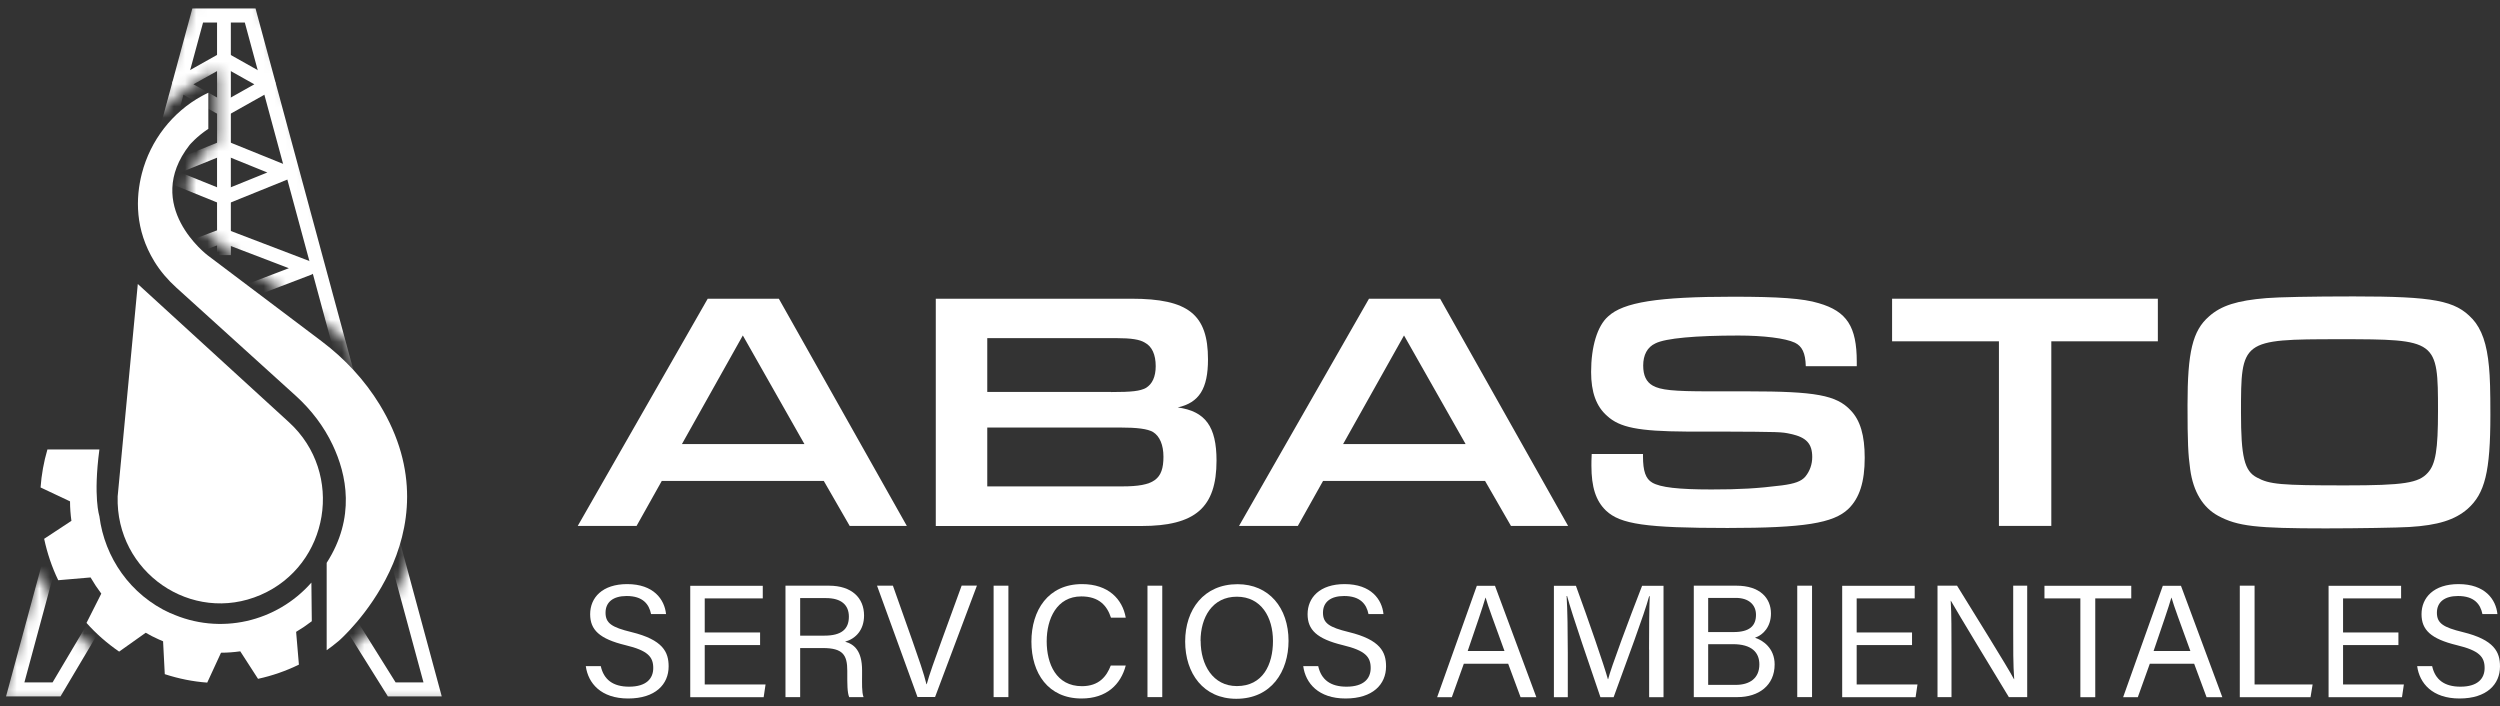 <svg width="223" height="63" viewBox="0 0 223 63" fill="none" xmlns="http://www.w3.org/2000/svg">
<rect x="0" y="0" width="223" height="63" fill="#333333" stroke="none"/>
<g clip-path="url(#clip0_174_4238)">
<path d="M59.031 42.898L56.783 46.911H51.536L63.128 26.645H69.472L80.888 46.911H75.791L73.481 42.898H59.031ZM66.26 29.922L60.827 39.612H71.755L66.26 29.922Z" fill="white"/>
<path d="M83.472 26.645H100.922C105.992 26.645 107.753 28.044 107.753 32.057C107.753 34.67 106.965 35.919 105.054 36.344C107.514 36.68 108.514 38.044 108.514 41.083C108.514 45.272 106.629 46.92 101.806 46.92H83.472V26.653V26.645ZM99.108 34.971C100.992 34.971 101.691 34.882 102.205 34.608C102.78 34.271 103.089 33.607 103.089 32.659C103.089 31.623 102.753 30.896 102.116 30.56C101.665 30.285 100.93 30.161 99.568 30.161H88.064V34.962H99.116L99.108 34.971ZM100.107 43.386C102.93 43.386 103.78 42.775 103.78 40.746C103.78 39.683 103.443 38.895 102.842 38.532C102.355 38.257 101.479 38.133 99.806 38.133H88.064V43.386H100.116H100.107Z" fill="white"/>
<path d="M118.017 42.898L115.769 46.911H110.522L122.114 26.645H128.459L139.874 46.911H134.777L132.467 42.898H118.017ZM125.238 29.922L119.804 39.612H130.733L125.238 29.922Z" fill="white"/>
<path d="M146.555 40.498V40.71C146.555 42.021 146.794 42.712 147.378 43.048C148.104 43.474 149.688 43.66 152.661 43.66C155.183 43.66 156.758 43.571 158.943 43.297C160.094 43.146 160.678 42.933 161.041 42.508C161.439 42.021 161.651 41.41 161.651 40.772C161.651 39.585 161.138 39.009 159.74 38.708C158.89 38.522 158.864 38.522 153.333 38.496H150.422C146.139 38.469 144.476 38.133 143.352 37.096C142.378 36.246 141.927 34.97 141.927 33.181C141.927 30.931 142.476 29.08 143.44 28.23C144.803 26.954 147.9 26.467 154.581 26.467C158.651 26.467 160.837 26.617 162.226 27.043C164.748 27.769 165.624 29.142 165.624 32.269V32.667H161.076C161.049 31.48 160.74 30.878 160.103 30.568C159.253 30.169 157.306 29.93 155.068 29.93C151.245 29.93 148.573 30.169 147.661 30.63C146.936 30.966 146.573 31.666 146.573 32.605C146.573 33.491 146.847 34.067 147.422 34.395C148.121 34.793 149.272 34.908 152.457 34.908H155.891C161.961 34.908 163.81 35.245 165.085 36.609C165.934 37.495 166.332 38.823 166.332 40.834C166.332 42.96 165.881 44.422 164.872 45.396C163.536 46.671 160.926 47.096 154.094 47.096C146.812 47.096 144.538 46.76 143.254 45.546C142.343 44.669 141.954 43.447 141.954 41.534C141.954 41.348 141.954 40.896 141.98 40.498H146.564H146.555Z" fill="white"/>
<path d="M178.305 30.445H168.774V26.645H192.48V30.445H182.977V46.911H178.305V30.445Z" fill="white"/>
<path d="M220.532 28.433C221.381 29.372 221.832 30.683 222.018 32.721C222.107 33.66 222.142 34.758 222.142 37.008C222.142 42.083 221.655 44.023 220.107 45.396C218.983 46.37 217.47 46.858 214.913 47.008C213.939 47.07 210.267 47.132 207.444 47.132C201.25 47.132 199.586 46.946 197.852 46.007C196.516 45.281 195.64 43.881 195.366 41.871C195.18 40.533 195.127 39.444 195.127 36.131C195.127 31.392 195.578 29.505 197.038 28.23C198.126 27.255 199.56 26.804 202.17 26.591C203.206 26.502 206.241 26.44 209.94 26.44C217.107 26.44 219.019 26.804 220.532 28.442V28.433ZM199.896 36.795C199.896 40.746 200.197 42.021 201.321 42.597C202.445 43.208 203.418 43.297 209.214 43.297C214.435 43.297 215.744 43.084 216.559 42.172C217.258 41.41 217.47 40.108 217.47 36.671C217.47 30.32 217.408 30.258 208.665 30.258C199.923 30.258 199.896 30.347 199.896 36.795Z" fill="white"/>
<path d="M53.589 59.418C53.855 60.614 54.669 61.252 56.111 61.252C57.66 61.252 58.27 60.525 58.27 59.586C58.27 58.585 57.783 58.027 55.792 57.549C53.456 56.982 52.642 56.176 52.642 54.785C52.642 53.306 53.731 52.102 55.943 52.102C58.305 52.102 59.279 53.466 59.411 54.777H58.075C57.898 53.891 57.341 53.164 55.898 53.164C54.686 53.164 54.014 53.714 54.014 54.653C54.014 55.592 54.571 55.955 56.314 56.38C59.146 57.071 59.642 58.169 59.642 59.445C59.642 61.048 58.456 62.306 56.031 62.306C53.607 62.306 52.456 60.942 52.253 59.418H53.589Z" fill="white"/>
<path d="M67.8 57.54H62.862V61.057H68.287L68.119 62.19H61.57V52.252H68.039V53.377H62.862V56.415H67.8V57.54Z" fill="white"/>
<path d="M71.375 57.806V62.182H70.065V52.243H73.95C75.994 52.243 77.074 53.35 77.074 54.901C77.074 56.194 76.33 56.973 75.383 57.239C76.198 57.46 76.897 58.063 76.897 59.79V60.215C76.897 60.897 76.861 61.765 77.029 62.182H75.746C75.569 61.756 75.578 60.977 75.578 60.047V59.834C75.578 58.417 75.18 57.806 73.401 57.806H71.375ZM71.375 56.699H73.534C75.047 56.699 75.72 56.132 75.72 55.007C75.72 53.953 75.029 53.35 73.684 53.35H71.375V56.69V56.699Z" fill="white"/>
<path d="M81.843 62.182L78.232 52.243H79.648L81.4 57.195C81.913 58.656 82.427 60.127 82.639 61.03H82.665C82.878 60.215 83.435 58.683 83.957 57.239L85.78 52.234H87.143L83.409 62.173H81.851L81.843 62.182Z" fill="white"/>
<path d="M89.949 52.243V62.182H88.63V52.243H89.949Z" fill="white"/>
<path d="M100.417 59.365C99.975 61.048 98.718 62.306 96.471 62.306C93.497 62.306 92.002 60.047 92.002 57.239C92.002 54.431 93.497 52.102 96.515 52.102C98.86 52.102 100.125 53.439 100.417 55.096H99.099C98.745 54.015 98.028 53.2 96.453 53.2C94.267 53.2 93.365 55.193 93.365 57.204C93.365 59.214 94.214 61.207 96.506 61.207C98.037 61.207 98.709 60.33 99.081 59.365H100.4H100.417Z" fill="white"/>
<path d="M103.674 52.243V62.182H102.355V52.243H103.674Z" fill="white"/>
<path d="M114.938 57.159C114.938 59.896 113.407 62.332 110.275 62.332C107.354 62.332 105.717 60.074 105.717 57.221C105.717 54.369 107.381 52.11 110.39 52.11C113.186 52.11 114.938 54.21 114.938 57.168V57.159ZM107.098 57.168C107.098 59.312 108.195 61.198 110.328 61.198C112.637 61.198 113.549 59.294 113.549 57.177C113.549 55.06 112.504 53.226 110.328 53.226C108.151 53.226 107.089 55.051 107.089 57.177L107.098 57.168Z" fill="white"/>
<path d="M117.584 59.418C117.849 60.614 118.663 61.252 120.106 61.252C121.654 61.252 122.265 60.525 122.265 59.586C122.265 58.585 121.778 58.027 119.787 57.549C117.451 56.982 116.637 56.176 116.637 54.785C116.637 53.306 117.725 52.102 119.938 52.102C122.3 52.102 123.274 53.466 123.406 54.777H122.07C121.893 53.891 121.336 53.164 119.893 53.164C118.681 53.164 118.009 53.714 118.009 54.653C118.009 55.592 118.566 55.955 120.309 56.38C123.141 57.071 123.636 58.169 123.636 59.445C123.636 61.048 122.451 62.306 120.026 62.306C117.602 62.306 116.451 60.942 116.248 59.418H117.584Z" fill="white"/>
<path d="M130.573 59.205L129.503 62.19H128.193L131.733 52.252H133.352L137.042 62.19H135.635L134.529 59.205H130.564H130.573ZM134.201 58.072C133.255 55.459 132.732 54.068 132.52 53.315H132.502C132.263 54.156 131.679 55.839 130.918 58.072H134.201Z" fill="white"/>
<path d="M147.094 57.947C147.094 56.105 147.112 54.227 147.156 53.182H147.103C146.678 54.794 145.068 59.055 143.935 62.19H142.758C141.9 59.648 140.236 54.865 139.785 53.164H139.741C139.82 54.316 139.847 56.521 139.847 58.222V62.19H138.608V52.252H140.572C141.696 55.334 143.077 59.32 143.422 60.578H143.448C143.678 59.622 145.307 55.255 146.475 52.252H148.386V62.19H147.103V57.956L147.094 57.947Z" fill="white"/>
<path d="M151.077 52.243H154.891C156.988 52.243 157.97 53.35 157.97 54.723C157.97 55.875 157.307 56.628 156.546 56.885C157.236 57.106 158.298 57.806 158.298 59.267C158.298 61.145 156.873 62.182 154.988 62.182H151.086V52.243H151.077ZM154.634 56.38C156.077 56.38 156.634 55.813 156.634 54.839C156.634 53.962 156.006 53.333 154.838 53.333H152.369V56.38H154.634ZM152.369 61.092H154.82C156.068 61.092 156.935 60.507 156.935 59.267C156.935 58.187 156.245 57.46 154.572 57.46H152.369V61.092Z" fill="white"/>
<path d="M161.634 52.243V62.182H160.315V52.243H161.634Z" fill="white"/>
<path d="M170.553 57.54H165.615V61.057H171.039L170.871 62.19H164.323V52.252H170.792V53.377H165.615V56.415H170.553V57.54Z" fill="white"/>
<path d="M172.826 62.182V52.243H174.57C175.994 54.564 179.091 59.515 179.649 60.587H179.667C179.569 59.312 179.578 57.744 179.578 56.123V52.243H180.826V62.182H179.189C177.879 60.02 174.649 54.706 174.021 53.59H174.003C174.074 54.723 174.074 56.406 174.074 58.204V62.182H172.826Z" fill="white"/>
<path d="M185.569 53.377H182.366V52.252H190.109V53.377H186.897V62.19H185.569V53.377Z" fill="white"/>
<path d="M191.763 59.205L190.693 62.19H189.383L192.923 52.252H194.542L198.232 62.19H196.825L195.719 59.205H191.755H191.763ZM195.383 58.072C194.436 55.459 193.914 54.068 193.701 53.315H193.684C193.445 54.156 192.861 55.839 192.1 58.072H195.383Z" fill="white"/>
<path d="M199.79 52.243H201.108V61.057H206.285L206.099 62.19H199.79V52.252V52.243Z" fill="white"/>
<path d="M213.939 57.54H209.001V61.057H214.425L214.257 62.19H207.709V52.252H214.178V53.377H209.001V56.415H213.939V57.54Z" fill="white"/>
<path d="M216.947 59.418C217.212 60.614 218.027 61.252 219.469 61.252C221.017 61.252 221.628 60.525 221.628 59.586C221.628 58.585 221.141 58.027 219.15 57.549C216.814 56.982 216 56.176 216 54.785C216 53.306 217.089 52.102 219.301 52.102C221.663 52.102 222.637 53.466 222.77 54.777H221.433C221.256 53.891 220.699 53.164 219.257 53.164C218.044 53.164 217.372 53.714 217.372 54.653C217.372 55.592 217.929 55.955 219.672 56.38C222.504 57.071 223 58.169 223 59.445C223 61.048 221.814 62.306 219.389 62.306C216.965 62.306 215.814 60.942 215.611 59.418H216.947Z" fill="white"/>
<path d="M23.247 53.067C29.388 50.409 30.741 42.207 25.786 37.672L12.292 25.333L10.495 44.28C10.301 51.038 17.096 55.724 23.247 53.067Z" fill="white"/>
<path d="M15.193 54.696C11.618 53.066 9.335 49.727 8.867 46.06V46.042C8.867 46.042 8.3 44.368 8.867 40.09H4.23C3.902 41.215 3.699 42.349 3.619 43.482L6.247 44.722C6.247 45.307 6.291 45.883 6.371 46.459L3.938 48.062C4.212 49.337 4.628 50.586 5.194 51.755L8.079 51.508C8.371 52.012 8.69 52.491 9.035 52.951L7.716 55.564C8.566 56.521 9.548 57.38 10.627 58.124L12.999 56.441C13.362 56.654 13.742 56.849 14.14 57.026C14.273 57.088 14.415 57.141 14.547 57.203L14.698 60.135C15.946 60.542 17.22 60.799 18.485 60.888L19.715 58.222C20.29 58.222 20.866 58.177 21.432 58.098L23.016 60.551C24.281 60.277 25.502 59.852 26.662 59.285L26.414 56.361C26.892 56.078 27.361 55.759 27.812 55.414L27.776 51.968C24.697 55.467 19.627 56.707 15.185 54.679L15.193 54.696Z" fill="white"/>
<path d="M18.574 11.498C17.521 12.197 16.91 12.933 16.91 12.933C12.672 18.362 18.521 22.774 18.521 22.774L28.706 30.453C30.75 31.994 32.52 33.89 33.865 36.087C41.015 47.806 30.237 57.151 30.237 57.151C29.874 57.461 29.502 57.744 29.139 58.001V50.206C31.732 46.167 30.927 42.323 29.67 39.683C28.883 38.018 27.75 36.547 26.396 35.316L15.725 25.652C14.972 24.97 14.3 24.191 13.769 23.323C12.026 20.471 12.097 17.654 12.654 15.475C13.415 12.525 15.362 10.01 18.016 8.557C18.202 8.451 18.397 8.362 18.583 8.273V11.507L18.574 11.498Z" fill="white"/>
<mask id="mask0_174_4238" style="mask-type:luminance" maskUnits="userSpaceOnUse" x="0" y="0" width="42" height="63">
<path d="M31.555 57.735C31.555 57.735 34.679 55.051 36.82 49.4L31.236 30.745C31.236 30.745 28.998 28.805 28.485 28.531L22.812 24.253L20.821 22.72C20.821 22.72 18.724 21.25 18.131 20.399C17.538 19.549 16.751 17.193 16.751 17.193C16.751 17.193 16.645 14.491 18.99 12.861L19.37 12.711V6.307C19.37 6.307 15.822 7.83 13.123 11.223L17.184 0H23.405L41.262 62.704H0L3.451 50.897L4.451 53.147L6.796 56.433L6.946 56.592C6.946 56.592 8.442 58.045 8.557 58.142C8.672 58.24 30.139 57.938 30.139 57.938L31.555 57.726V57.735Z" fill="white"/>
</mask>
<g mask="url(#mask0_174_4238)">
<path d="M19.971 10.39C19.865 10.39 19.759 10.364 19.662 10.31L15.671 8.069C15.476 7.963 15.352 7.751 15.352 7.52C15.352 7.29 15.476 7.086 15.671 6.971L19.662 4.73C19.847 4.624 20.086 4.624 20.272 4.73L24.263 6.971C24.458 7.077 24.581 7.29 24.581 7.52C24.581 7.751 24.458 7.954 24.263 8.069L20.272 10.31C20.175 10.364 20.069 10.39 19.962 10.39H19.971ZM17.255 7.52L19.971 9.044L22.688 7.52L19.971 5.997L17.255 7.52Z" fill="white"/>
<path d="M39.404 62.119H34.599L26.139 48.594H13.423L5.397 62.119H0.539L5.742 42.898L6.946 43.226L2.176 60.87H4.689L12.715 47.345H26.829L35.289 60.87H37.775L21.838 2.011H18.113L15.211 12.711L14.007 12.383L17.157 0.753H22.794L22.918 1.222L39.404 62.119Z" fill="white"/>
<path d="M19.971 18.256C19.892 18.256 19.812 18.238 19.741 18.211L14.202 15.97C13.963 15.873 13.812 15.643 13.812 15.395C13.812 15.146 13.963 14.907 14.202 14.819L19.741 12.578C19.892 12.516 20.06 12.516 20.21 12.578L25.75 14.819C25.988 14.916 26.139 15.146 26.139 15.395C26.139 15.643 25.988 15.882 25.75 15.97L20.21 18.211C20.139 18.238 20.06 18.256 19.98 18.256H19.971ZM16.096 15.386L19.971 16.953L23.847 15.386L19.971 13.818L16.096 15.386Z" fill="white"/>
<path d="M19.892 27.468C19.812 27.468 19.741 27.45 19.67 27.423L12.043 24.509C11.795 24.412 11.636 24.181 11.636 23.924C11.636 23.668 11.795 23.428 12.043 23.34L19.67 20.426C19.812 20.372 19.971 20.372 20.122 20.426L27.749 23.34C27.997 23.437 28.156 23.668 28.156 23.924C28.156 24.181 27.997 24.42 27.749 24.509L20.122 27.423C20.051 27.45 19.971 27.468 19.901 27.468H19.892ZM14.034 23.924L19.901 26.165L25.767 23.924L19.901 21.683L14.034 23.924Z" fill="white"/>
<path d="M20.591 1.382H19.361V22.756H20.591V1.382Z" fill="white"/>
</g>
</g>
<defs>
<clipPath id="clip0_174_4238">
<rect width="223" height="62.704" fill="white"/>
</clipPath>
</defs>
</svg>

